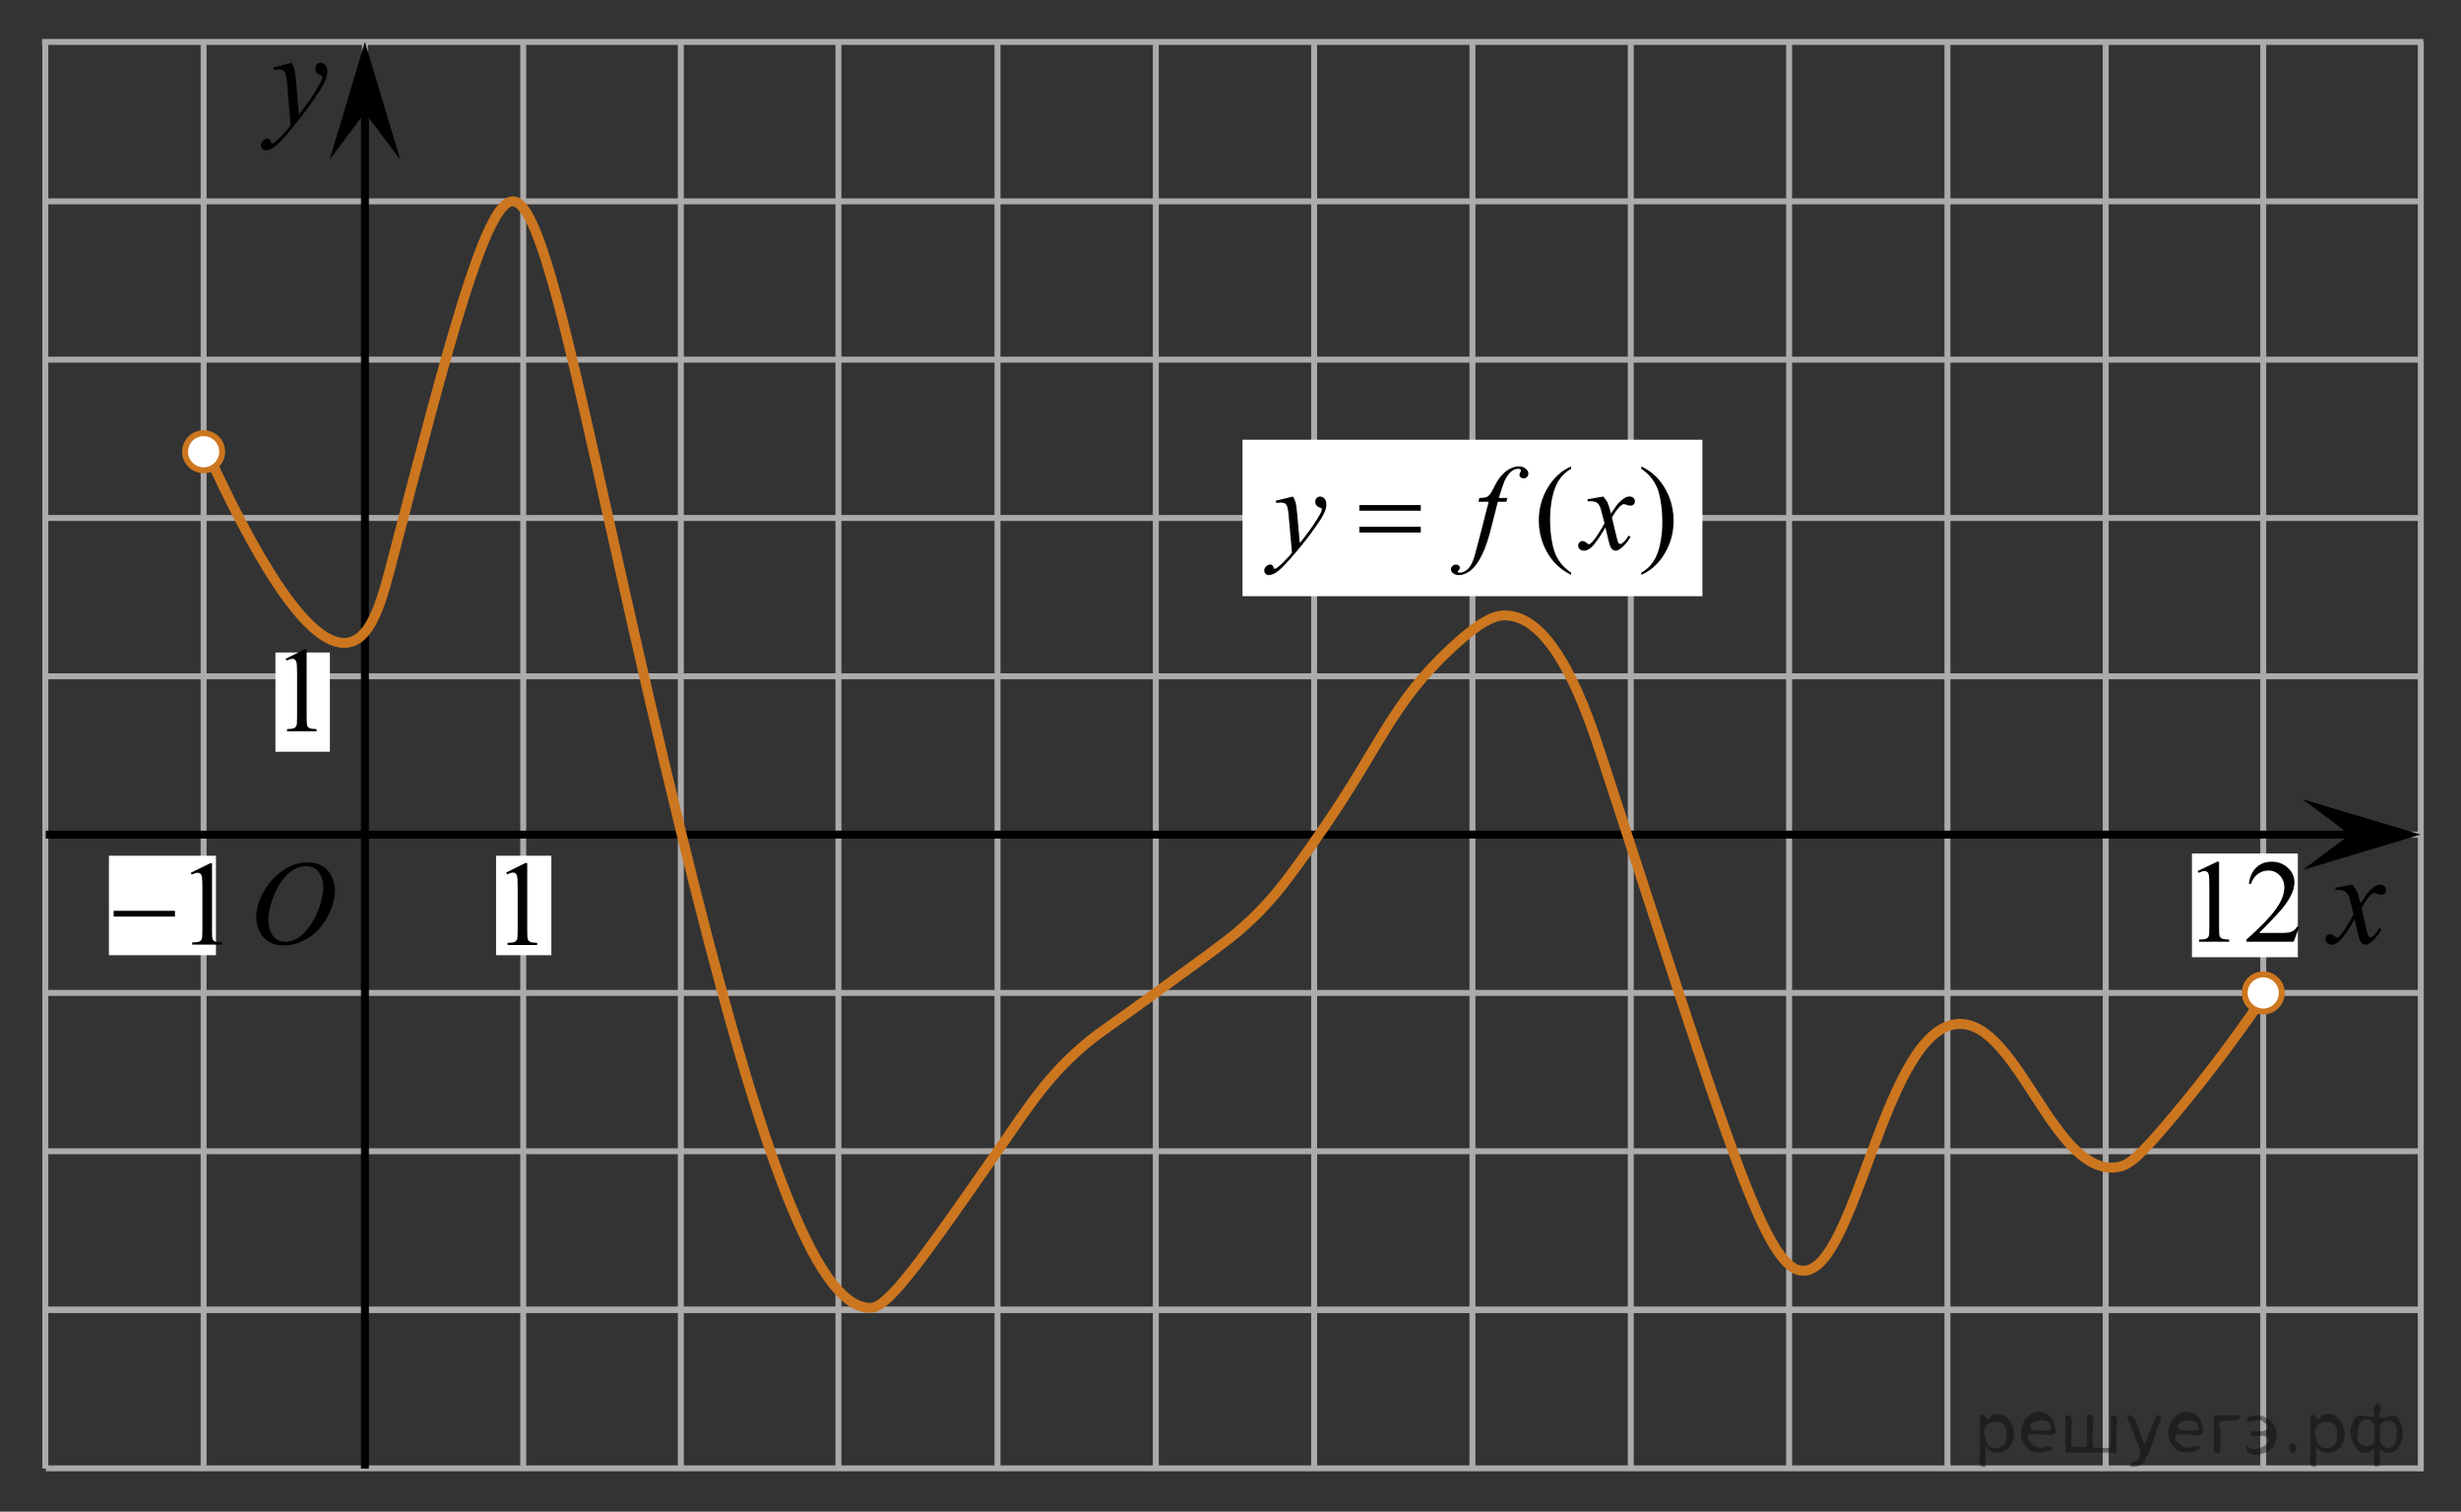 <?xml version="1.0" encoding="utf-8"?>
<!-- Generator: Adobe Illustrator 28.0.0, SVG Export Plug-In . SVG Version: 6.00 Build 0)  -->
<svg version="1.1" id="Слой_1" xmlns="http://www.w3.org/2000/svg" xmlns:xlink="http://www.w3.org/1999/xlink" x="0px" y="0px"
	 width="310.365px" height="190.646px" viewBox="0 0 310.365 190.646" enable-background="new 0 0 310.365 190.646"
	 xml:space="preserve">
<rect x="0" y="0" width="310.365" height="190.646" fill="#333333" stroke="none"/>
<line fill="none" stroke="#ADAAAA" stroke-width="0.75" stroke-miterlimit="10" x1="5.55" y1="65.324" x2="305.61" y2="65.324"/>
<line fill="none" stroke="#ADAAAA" stroke-width="0.75" stroke-miterlimit="10" x1="5.767" y1="85.29" x2="305.253" y2="85.29"/>
<line fill="none" stroke="#ADAAAA" stroke-width="0.75" stroke-miterlimit="10" x1="5.432" y1="105.258" x2="305.12" y2="105.258"/>
<line fill="none" stroke="#ADAAAA" stroke-width="0.75" stroke-miterlimit="10" x1="5.639" y1="145.191" x2="305.1" y2="145.191"/>
<line fill="none" stroke="#ADAAAA" stroke-width="0.75" stroke-miterlimit="10" x1="5.716" y1="165.157" x2="305.1" y2="165.158"/>
<line fill="none" stroke="#ADAAAA" stroke-width="0.75" stroke-miterlimit="10" x1="5.716" y1="185.211" x2="5.716" y2="5.085"/>
<line fill="none" stroke="#ADAAAA" stroke-width="0.75" stroke-miterlimit="10" x1="25.68" y1="185.211" x2="25.68" y2="5.582"/>
<line fill="none" stroke="#ADAAAA" stroke-width="0.75" stroke-miterlimit="10" x1="46.023" y1="185.211" x2="46.023" y2="5.582"/>
<line fill="none" stroke="#ADAAAA" stroke-width="0.75" stroke-miterlimit="10" x1="65.987" y1="184.97" x2="65.987" y2="5.579"/>
<line fill="none" stroke="#ADAAAA" stroke-width="0.75" stroke-miterlimit="10" x1="85.862" y1="184.902" x2="85.862" y2="5.569"/>
<line fill="none" stroke="#ADAAAA" stroke-width="0.75" stroke-miterlimit="10" x1="125.8" y1="184.902" x2="125.8" y2="5.529"/>
<line fill="none" stroke="#ADAAAA" stroke-width="0.75" stroke-miterlimit="10" x1="145.764" y1="185.211" x2="145.764" y2="5.265"/>
<line fill="none" stroke="#ADAAAA" stroke-width="0.75" stroke-miterlimit="10" x1="165.73" y1="185.143" x2="165.73" y2="5.302"/>
<line fill="none" stroke="#ADAAAA" stroke-width="0.75" stroke-miterlimit="10" x1="185.696" y1="184.876" x2="185.696" y2="5.302"/>
<line fill="none" stroke="#ADAAAA" stroke-width="0.75" stroke-miterlimit="10" x1="205.663" y1="184.876" x2="205.663" y2="5.559"/>
<line fill="none" x1="109.948" y1="149.521" x2="110.302" y2="149.521"/>
<line fill="none" x1="104.407" y1="158.011" x2="97.671" y2="137.761"/>
<line fill="none" x1="96.786" y1="137.011" x2="96.614" y2="136.842"/>
<line fill="none" x1="94.786" y1="135.498" x2="94.614" y2="135.092"/>
<path fill="none" d="M98.698,142.46c0,0-0.172,0-0.383,0"/>
<path fill="none" d="M89.364,128.96c0,0-0.449,0-1.021,0"/>
<line fill="none" stroke="#ADAAAA" stroke-width="0.75" stroke-miterlimit="10" x1="225.63" y1="185.145" x2="225.63" y2="5.559"/>
<path fill="none" stroke="#000000" stroke-width="1.25" stroke-linejoin="round" stroke-miterlimit="8" d="M97.323,145.191"/>
<path fill="none" stroke="#000000" stroke-width="1.25" stroke-linejoin="round" stroke-miterlimit="8" d="M67.913,156.025"/>
<path fill="none" stroke="#000000" stroke-width="1.25" stroke-linejoin="round" stroke-miterlimit="8" d="M26.055,25.391"/>
<line fill="none" stroke="#ADAAAA" stroke-width="0.75" stroke-miterlimit="10" x1="265.558" y1="185.173" x2="265.558" y2="5.234"/>
<path fill="none" stroke="#000000" stroke-width="1.25" stroke-linejoin="round" stroke-miterlimit="8" d="M112.514,78.302"/>
<line fill="none" stroke="#ADAAAA" stroke-width="0.75" stroke-miterlimit="10" x1="245.598" y1="185.145" x2="245.598" y2="5.559"/>
<path fill="none" stroke="#000000" stroke-width="1.25" stroke-linejoin="round" stroke-miterlimit="8" d="M196.751,139.303"/>
<path fill="none" stroke="#000000" stroke-width="1.25" stroke-linejoin="round" stroke-miterlimit="8" d="M59.747,69.123"/>
<line fill="none" stroke="#ADAAAA" stroke-width="0.75" stroke-miterlimit="10" x1="105.737" y1="185.143" x2="105.737" y2="5.302"/>
<path fill="none" stroke="#ADAAAA" stroke-width="0.75" stroke-miterlimit="10" d="M6.093,124.988"/>
<path fill="none" stroke="#000000" stroke-width="1.25" stroke-linejoin="round" stroke-miterlimit="8" d="M265.558,182.544"/>
<path fill="none" stroke="#000000" stroke-width="1.25" stroke-linejoin="round" stroke-miterlimit="8" d="M253.642,158.89"/>
<path fill="none" stroke="#000000" stroke-width="1.25" stroke-linejoin="round" stroke-miterlimit="8" d="M145.483,84.587"/>
<line fill="none" stroke="#ADAAAA" stroke-width="0.75" stroke-miterlimit="10" x1="285.425" y1="185.271" x2="285.425" y2="5.522"/>
<line fill="none" stroke="#ADAAAA" stroke-width="0.75" stroke-miterlimit="10" x1="305.292" y1="185.56" x2="305.292" y2="5.234"/>
<line fill="none" stroke="#ADAAAA" stroke-width="0.75" stroke-miterlimit="10" x1="5.639" y1="125.224" x2="305.1" y2="125.224"/>
<line fill="none" stroke="#ADAAAA" stroke-width="0.75" stroke-miterlimit="10" x1="5.55" y1="25.393" x2="305.405" y2="25.393"/>
<line fill="none" stroke="#ADAAAA" stroke-width="0.75" stroke-miterlimit="10" x1="5.55" y1="45.359" x2="305.405" y2="45.359"/>
<path fill="none" stroke="#000000" stroke-width="1.25" stroke-linejoin="round" stroke-miterlimit="8" d="M277.663,77.622"/>
<path fill="none" stroke="#000000" stroke-width="1.25" stroke-linejoin="round" stroke-miterlimit="8" d="M305.185,31.367"/>
<path fill="none" stroke="#000000" stroke-width="1.25" stroke-linejoin="round" stroke-miterlimit="8" d="M278.745,59.35"/>
<path fill="none" stroke="#000000" stroke-width="1.25" stroke-linejoin="round" stroke-miterlimit="8" d="M216.804,154.035"/>
<path fill="none" stroke="#000000" stroke-width="1.25" stroke-linejoin="round" stroke-miterlimit="8" d="M205.663,185.123"/>
<path fill="none" stroke="#000000" stroke-width="1.25" stroke-linejoin="round" stroke-miterlimit="8" d="M205.663,185.123"/>
<path fill="none" stroke="#000000" stroke-width="1.25" stroke-linejoin="round" stroke-miterlimit="8" d="M189.12,122.868"/>
<path fill="none" stroke="#000000" stroke-width="1.25" stroke-linejoin="round" stroke-miterlimit="8" d="M250.855,88.211"/>
<path fill="none" stroke="#000000" stroke-width="1.25" stroke-linejoin="round" stroke-miterlimit="8" d="M236.38,121.535"/>
<path fill="none" stroke="#000000" stroke-width="1.25" stroke-linejoin="round" stroke-miterlimit="8" d="M204.723,145.627"/>
<line fill="none" stroke="#ADAAAA" stroke-width="0.75" stroke-miterlimit="10" x1="5.296" y1="5.289" x2="305.61" y2="5.289"/>
<path fill="none" stroke="#000000" stroke-width="1.25" stroke-linejoin="round" stroke-miterlimit="8" d="M96.389,158.743"/>
<path fill="none" stroke="#000000" stroke-width="1.25" stroke-linejoin="round" stroke-miterlimit="8" d="M290.155,165.158"/>
<rect x="156.697" y="55.458" fill="#FFFFFF" width="58" height="19.732"/>
<line fill="none" stroke="#000000" stroke-miterlimit="10" x1="5.767" y1="105.258" x2="300.466" y2="105.258"/>
<g>
	<g>
		<g>
			<g>
				<g>
					<g>
						<g>
							<g>
								<g>
									<g>
										<g>
											<g>
												<defs>
													<rect id="SVGID_1_" x="289.764" y="105.97" width="16.128" height="18.542"/>
												</defs>
												<clipPath id="SVGID_00000072997332339425611280000015302855191423639683_">
													<use xlink:href="#SVGID_1_"  overflow="visible"/>
												</clipPath>
												<g clip-path="url(#SVGID_00000072997332339425611280000015302855191423639683_)">
													<path d="M296.646,111.559c0.258,0.283,0.45,0.566,0.584,0.85c0.094,0.193,0.248,0.709,0.465,1.539l0.69-1.07
														c0.185-0.266,0.396-0.514,0.668-0.743c0.265-0.235,0.488-0.396,0.688-0.481c0.128-0.058,0.271-0.082,0.419-0.082
														c0.229,0,0.403,0.063,0.538,0.188c0.137,0.125,0.201,0.273,0.201,0.457c0,0.205-0.039,0.348-0.119,0.424
														c-0.146,0.135-0.313,0.203-0.504,0.203c-0.105,0-0.229-0.023-0.354-0.072c-0.246-0.088-0.412-0.131-0.496-0.131
														c-0.127,0-0.272,0.076-0.444,0.229c-0.325,0.281-0.716,0.828-1.166,1.645l0.646,2.804
														c0.104,0.432,0.188,0.688,0.254,0.771c0.063,0.084,0.14,0.127,0.201,0.127c0.105,0,0.234-0.063,0.391-0.188
														c0.289-0.25,0.533-0.574,0.736-0.979l0.271,0.146c-0.33,0.644-0.75,1.171-1.261,1.6
														c-0.288,0.235-0.532,0.354-0.731,0.354c-0.295,0-0.521-0.172-0.695-0.515c-0.104-0.216-0.338-1.125-0.688-2.738
														c-0.814,1.474-1.479,2.42-1.972,2.844c-0.317,0.271-0.629,0.408-0.931,0.408c-0.211,0-0.399-0.078-0.573-0.235
														c-0.125-0.117-0.188-0.275-0.188-0.479c0-0.183,0.063-0.328,0.175-0.445c0.114-0.117,0.261-0.182,0.429-0.182
														s0.353,0.088,0.537,0.264c0.139,0.125,0.234,0.188,0.313,0.188c0.063,0,0.146-0.045,0.241-0.133
														c0.248-0.206,0.584-0.648,1.011-1.338c0.425-0.688,0.702-1.182,0.834-1.479c-0.325-1.319-0.502-2.021-0.524-2.097
														c-0.12-0.354-0.272-0.604-0.476-0.748c-0.19-0.146-0.479-0.225-0.854-0.225c-0.119,0-0.263,0.006-0.419,0.02v-0.293
														L296.646,111.559z"/>
												</g>
											</g>
										</g>
									</g>
								</g>
							</g>
						</g>
					</g>
				</g>
			</g>
		</g>
	</g>
</g>
<polygon points="296.345,105.255 290.401,100.8 305.253,105.251 290.407,109.716 "/>
<g>
	<g>
		<g>
			<g>
				<g>
					<g>
						<g>
							<g>
								<g>
									<g>
										<g>
											<g>
												<g>
													<defs>
														<polygon id="SVGID_00000138553454573991120840000017970940877604828802_" points="39.743,23.233 48.842,23.233 
															48.842,2.712 22.419,2.712 22.419,23.233 														"/>
													</defs>
													<clipPath id="SVGID_00000026878788059310911460000001249838021301622701_">
														<use xlink:href="#SVGID_00000138553454573991120840000017970940877604828802_"  overflow="visible"/>
													</clipPath>
													<g clip-path="url(#SVGID_00000026878788059310911460000001249838021301622701_)">
														<path d="M36.778,7.916c0.181,0.317,0.304,0.613,0.369,0.893c0.064,0.272,0.139,0.815,0.205,1.627l0.35,4.029
															c0.313-0.394,0.771-1.016,1.367-1.865c0.289-0.415,0.646-0.98,1.066-1.697c0.262-0.438,0.416-0.743,0.477-0.918
															c0.03-0.087,0.05-0.178,0.05-0.271c0-0.06-0.021-0.105-0.058-0.146c-0.037-0.038-0.137-0.083-0.287-0.136
															c-0.151-0.055-0.28-0.146-0.391-0.286c-0.104-0.144-0.148-0.303-0.148-0.479c0-0.224,0.063-0.402,0.188-0.541
															c0.125-0.137,0.283-0.205,0.477-0.205c0.229,0,0.431,0.104,0.592,0.3c0.16,0.198,0.242,0.477,0.242,0.823
															c0,0.436-0.146,0.925-0.427,1.479c-0.282,0.555-0.83,1.402-1.64,2.554c-0.813,1.146-1.787,2.399-2.938,3.755
															c-0.794,0.938-1.382,1.523-1.768,1.77c-0.385,0.241-0.711,0.361-0.98,0.361c-0.162,0-0.309-0.063-0.434-0.188
															c-0.123-0.128-0.188-0.277-0.188-0.446c0-0.214,0.084-0.407,0.259-0.582c0.172-0.176,0.354-0.263,0.557-0.263
															c0.104,0,0.188,0.021,0.264,0.071c0.041,0.025,0.088,0.104,0.14,0.232c0.053,0.128,0.098,0.214,0.141,0.258
															c0.022,0.027,0.063,0.041,0.098,0.041c0.027,0,0.092-0.023,0.166-0.082c0.289-0.187,0.625-0.479,1.013-0.885
															c0.504-0.536,0.877-0.974,1.112-1.313l-0.438-5.196c-0.072-0.858-0.188-1.38-0.332-1.566
															c-0.146-0.188-0.396-0.276-0.736-0.276c-0.104,0-0.311,0.018-0.592,0.05l-0.068-0.307L36.778,7.916z"/>
													</g>
												</g>
											</g>
										</g>
									</g>
								</g>
							</g>
						</g>
					</g>
				</g>
			</g>
		</g>
	</g>
</g>
<polygon points="46.02,14.198 41.565,20.139 46.017,5.289 50.481,20.133 "/>
<rect x="276.432" y="107.638" fill="#FFFFFF" width="13.355" height="13.083"/>
<line fill="none" stroke="#ADAAAA" stroke-width="0.75" stroke-miterlimit="10" x1="5.716" y1="165.217" x2="305.177" y2="165.217"/>
<line fill="none" stroke="#ADAAAA" stroke-width="0.75" stroke-miterlimit="10" x1="5.793" y1="185.183" x2="305.177" y2="185.185"/>
<line fill="none" stroke="#000000" stroke-miterlimit="10" x1="46.023" y1="185.211" x2="46.023" y2="10.629"/>
<rect x="34.735" y="82.289" fill="#FFFFFF" width="6.867" height="12.518"/>
<rect x="62.564" y="107.922" fill="#FFFFFF" width="6.968" height="12.543"/>
<g>
	<g>
		<g>
			<g>
				<g>
					<g>
						<g>
							<g>
								<g>
									<g>
										<g>
											<g>
												<g>
													<defs>
														
															<rect id="SVGID_00000090252803163105856730000011514524796788878762_" x="29.369" y="105.258" width="16.439" height="17.871"/>
													</defs>
													<clipPath id="SVGID_00000024710664216051553170000012889088871494097031_">
														<use xlink:href="#SVGID_00000090252803163105856730000011514524796788878762_"  overflow="visible"/>
													</clipPath>
													<g clip-path="url(#SVGID_00000024710664216051553170000012889088871494097031_)">
														<path d="M38.849,108.764c0.662,0,1.248,0.146,1.76,0.435c0.512,0.287,0.908,0.716,1.197,1.274
															c0.289,0.563,0.439,1.148,0.439,1.755c0,1.071-0.314,2.196-0.936,3.379c-0.619,1.181-1.438,2.075-2.438,2.694
															s-2.029,0.935-3.104,0.935c-0.771,0-1.414-0.174-1.938-0.517c-0.521-0.344-0.896-0.793-1.146-1.354
															c-0.246-0.563-0.369-1.104-0.369-1.633c0-0.938,0.229-1.856,0.676-2.771c0.445-0.912,0.979-1.676,1.604-2.289
															c0.623-0.611,1.289-1.084,1.994-1.414C37.306,108.93,38.056,108.764,38.849,108.764z M38.599,109.238
															c-0.488,0-0.977,0.123-1.438,0.367c-0.465,0.243-0.938,0.644-1.396,1.194c-0.461,0.554-0.875,1.279-1.242,2.176
															c-0.451,1.104-0.678,2.146-0.678,3.123c0,0.697,0.18,1.316,0.535,1.855s0.904,0.811,1.646,0.811
															c0.445,0,0.891-0.11,1.313-0.332c0.432-0.223,0.875-0.602,1.344-1.139c0.584-0.674,1.072-1.535,1.479-2.58
															c0.395-1.047,0.6-2.021,0.6-2.928c0-0.671-0.184-1.265-0.537-1.777C39.858,109.498,39.319,109.238,38.599,109.238z
															"/>
													</g>
												</g>
											</g>
										</g>
									</g>
								</g>
							</g>
						</g>
					</g>
				</g>
			</g>
		</g>
	</g>
</g>
<path fill="none" stroke="#0A990A" stroke-width="1.25" stroke-linecap="round" stroke-linejoin="round" stroke-miterlimit="8" d="
	M5.188,5.085"/>
<path fill="none" stroke="#0A990A" stroke-width="1.25" stroke-linecap="round" stroke-linejoin="round" stroke-miterlimit="8" d="
	M0,0"/>
<path fill="none" stroke="#0A990A" stroke-width="1.25" stroke-linecap="round" stroke-linejoin="round" stroke-miterlimit="8" d="
	M1.707,2.002"/>
<path fill="none" stroke="#0A990A" stroke-width="1.25" stroke-linecap="round" stroke-linejoin="round" stroke-miterlimit="8" d="
	M310.365,190.645"/>
<path fill="none" stroke="#0A990A" stroke-width="1.25" stroke-linecap="round" stroke-linejoin="round" stroke-miterlimit="8" d="
	M305.177,185.56"/>
<path fill="none" stroke="#0A990A" stroke-width="1.25" stroke-linecap="round" stroke-linejoin="round" stroke-miterlimit="8" d="
	M306.884,187.562"/>
<g>
	<g>
		<path d="M198.136,72.225v0.272c-0.743-0.373-1.363-0.809-1.86-1.309c-0.708-0.711-1.254-1.549-1.638-2.515
			c-0.384-0.966-0.575-1.968-0.575-3.008c0-1.52,0.376-2.906,1.129-4.158c0.752-1.253,1.733-2.148,2.944-2.688v0.309
			c-0.605,0.333-1.103,0.789-1.491,1.368c-0.388,0.579-0.679,1.312-0.87,2.199c-0.192,0.887-0.288,1.814-0.288,2.78
			c0,1.049,0.081,2.002,0.243,2.86c0.128,0.677,0.283,1.22,0.465,1.629c0.183,0.409,0.427,0.803,0.734,1.18
			C197.236,71.521,197.639,71.882,198.136,72.225z"/>
		<path d="M206.991,59.128v-0.309c0.747,0.368,1.369,0.802,1.866,1.302c0.703,0.716,1.247,1.555,1.631,2.519
			c0.384,0.964,0.575,1.967,0.575,3.011c0,1.52-0.375,2.906-1.125,4.159c-0.75,1.253-1.732,2.148-2.947,2.688v-0.272
			c0.604-0.338,1.103-0.795,1.494-1.372c0.391-0.576,0.681-1.309,0.87-2.199c0.189-0.89,0.284-1.817,0.284-2.783
			c0-1.044-0.081-1.998-0.243-2.861c-0.123-0.676-0.277-1.218-0.461-1.625c-0.185-0.407-0.43-0.799-0.734-1.177
			C207.895,59.832,207.492,59.471,206.991,59.128z"/>
	</g>
	<g>
		<path d="M163.059,62.621c0.167,0.285,0.282,0.55,0.347,0.798c0.063,0.248,0.128,0.734,0.191,1.46l0.325,3.618
			c0.295-0.353,0.723-0.912,1.284-1.677c0.27-0.373,0.604-0.88,1.003-1.522c0.241-0.392,0.389-0.667,0.442-0.823
			c0.03-0.079,0.045-0.16,0.045-0.243c0-0.054-0.018-0.098-0.052-0.133c-0.034-0.034-0.124-0.075-0.27-0.121
			c-0.146-0.046-0.266-0.132-0.361-0.257s-0.144-0.269-0.144-0.43c0-0.201,0.059-0.363,0.177-0.485
			c0.118-0.122,0.266-0.184,0.442-0.184c0.217,0,0.401,0.09,0.554,0.269c0.152,0.179,0.229,0.425,0.229,0.739
			c0,0.387-0.133,0.83-0.398,1.327s-0.777,1.261-1.534,2.291c-0.758,1.03-1.676,2.152-2.753,3.368
			c-0.742,0.838-1.294,1.367-1.652,1.585c-0.359,0.218-0.667,0.327-0.923,0.327c-0.152,0-0.286-0.058-0.402-0.173
			c-0.115-0.115-0.173-0.249-0.173-0.401c0-0.191,0.08-0.365,0.239-0.522c0.16-0.157,0.334-0.235,0.521-0.235
			c0.099,0,0.18,0.022,0.243,0.066c0.04,0.024,0.083,0.095,0.13,0.21s0.09,0.192,0.129,0.231c0.024,0.024,0.054,0.037,0.089,0.037
			c0.029,0,0.081-0.024,0.154-0.073c0.271-0.167,0.586-0.432,0.944-0.794c0.473-0.48,0.822-0.873,1.048-1.177l-0.413-4.662
			c-0.068-0.77-0.172-1.238-0.31-1.404c-0.138-0.167-0.369-0.25-0.693-0.25c-0.104,0-0.288,0.015-0.554,0.044l-0.066-0.272
			L163.059,62.621z"/>
		<path d="M190.102,62.798l-0.133,0.485h-1.077l-0.812,3.213c-0.359,1.417-0.721,2.513-1.085,3.287
			c-0.517,1.093-1.072,1.848-1.667,2.265c-0.453,0.318-0.905,0.478-1.358,0.478c-0.295,0-0.546-0.088-0.752-0.265
			c-0.152-0.123-0.229-0.282-0.229-0.478c0-0.157,0.063-0.293,0.188-0.408c0.126-0.115,0.279-0.173,0.461-0.173
			c0.133,0,0.245,0.042,0.336,0.125c0.092,0.083,0.137,0.179,0.137,0.287c0,0.108-0.052,0.208-0.155,0.302
			c-0.078,0.068-0.118,0.12-0.118,0.154c0,0.044,0.018,0.078,0.052,0.103c0.045,0.034,0.113,0.051,0.207,0.051
			c0.212,0,0.435-0.066,0.668-0.198c0.233-0.132,0.441-0.33,0.623-0.592c0.183-0.262,0.354-0.641,0.517-1.136
			c0.069-0.206,0.254-0.885,0.554-2.037l1.284-4.979h-1.284l0.104-0.485c0.408,0,0.693-0.028,0.855-0.084
			c0.162-0.057,0.312-0.165,0.446-0.324c0.136-0.159,0.312-0.457,0.527-0.894c0.291-0.588,0.568-1.044,0.834-1.368
			c0.364-0.437,0.747-0.764,1.147-0.982c0.401-0.218,0.778-0.327,1.133-0.327c0.374,0,0.674,0.094,0.9,0.283
			c0.226,0.188,0.339,0.394,0.339,0.614c0,0.172-0.057,0.316-0.169,0.434c-0.113,0.118-0.259,0.176-0.436,0.176
			c-0.152,0-0.277-0.044-0.373-0.132c-0.096-0.088-0.144-0.193-0.144-0.316c0-0.079,0.032-0.175,0.096-0.291
			c0.064-0.115,0.096-0.192,0.096-0.232c0-0.068-0.021-0.12-0.066-0.154c-0.063-0.049-0.157-0.073-0.28-0.073
			c-0.31,0-0.588,0.098-0.834,0.294c-0.329,0.26-0.624,0.667-0.885,1.221c-0.133,0.29-0.377,1.007-0.73,2.155h1.083V62.798z"/>
		<path d="M202.188,62.621c0.241,0.255,0.423,0.51,0.546,0.765c0.089,0.176,0.234,0.64,0.436,1.39l0.649-0.971
			c0.172-0.235,0.381-0.459,0.627-0.673s0.463-0.359,0.649-0.438c0.118-0.049,0.249-0.074,0.392-0.074
			c0.211,0,0.38,0.057,0.505,0.169c0.126,0.113,0.188,0.25,0.188,0.412c0,0.187-0.037,0.314-0.11,0.382
			c-0.138,0.123-0.296,0.184-0.473,0.184c-0.104,0-0.214-0.022-0.332-0.066c-0.231-0.078-0.386-0.118-0.465-0.118
			c-0.118,0-0.258,0.069-0.421,0.206c-0.305,0.255-0.669,0.748-1.092,1.478l0.605,2.53c0.093,0.387,0.172,0.619,0.236,0.695
			c0.063,0.076,0.127,0.114,0.191,0.114c0.104,0,0.224-0.056,0.361-0.169c0.271-0.226,0.502-0.52,0.693-0.882l0.259,0.132
			c-0.31,0.579-0.703,1.059-1.181,1.441c-0.271,0.215-0.499,0.323-0.687,0.323c-0.275,0-0.494-0.154-0.656-0.463
			c-0.104-0.191-0.317-1.015-0.643-2.471c-0.767,1.329-1.382,2.184-1.845,2.566c-0.3,0.245-0.59,0.368-0.87,0.368
			c-0.197,0-0.376-0.071-0.539-0.213c-0.118-0.108-0.177-0.252-0.177-0.434c0-0.162,0.054-0.296,0.162-0.404
			s0.241-0.162,0.398-0.162s0.325,0.079,0.502,0.235c0.128,0.113,0.227,0.169,0.295,0.169c0.06,0,0.136-0.039,0.229-0.118
			c0.231-0.187,0.547-0.588,0.945-1.206c0.398-0.618,0.659-1.064,0.782-1.338c-0.306-1.191-0.471-1.821-0.495-1.89
			c-0.113-0.318-0.261-0.544-0.442-0.676s-0.45-0.199-0.805-0.199c-0.113,0-0.243,0.005-0.391,0.015v-0.265L202.188,62.621z"/>
	</g>
	<g>
		<path d="M171.431,63.695h7.747v0.713h-7.747V63.695z M171.431,66.438h7.747v0.728h-7.747V66.438z"/>
	</g>
</g>
<path fill="none" stroke="#CC761F" stroke-width="1.25" stroke-linejoin="round" stroke-miterlimit="8" d="M26.128,57.021
	c5.461,11.932,12.616,25.066,17.872,24c3.022-0.613,4.265-5.686,5.617-10.894
	c6.885-26.512,11.561-44.523,14.979-44.735c4.66-0.289,9.745,32.342,21.277,79.458
	c9.393,38.381,16.792,60.391,24,60.085c2.251-0.095,6.81-6.645,15.928-19.745c4.115-5.912,6.506-9.776,11.647-13.957
	c1.44-1.171,1.556-1.115,8.681-6.298c5.749-4.182,8.624-6.274,10.043-7.489c4.241-3.635,6.567-6.952,10.655-12.87
	c7.305-10.577,8.712-15.889,16.239-22.874c4.093-3.798,5.755-4.156,6.979-4.085
	c6.125,0.357,10.053,11.998,12.085,18.213c15.918,48.692,20.493,64.289,25.235,64.438
	c6.754,0.212,10.307-31.019,19.758-31.134c7.415-0.09,11.843,19.051,19.759,18.084
	c1.471-0.18,2.65-1.004,7.077-6.281c5.328-6.351,9.279-11.903,11.915-15.83"/>
<circle fill="#FFFFFF" stroke="#CC761F" stroke-width="0.75" stroke-miterlimit="10" cx="25.68" cy="56.971" r="2.338"/>
<circle fill="#FFFFFF" stroke="#CC761F" stroke-width="0.75" stroke-miterlimit="10" cx="285.425" cy="125.225" r="2.339"/>
<g>
	<g>
		<g>
			<defs>
				<rect id="SVGID_00000039096922717537951930000010112589933452976829_" x="33.403" y="78.302" width="9.53" height="16.699"/>
			</defs>
			<clipPath id="SVGID_00000093863206145732932910000017870165573282176896_">
				<use xlink:href="#SVGID_00000039096922717537951930000010112589933452976829_"  overflow="visible"/>
			</clipPath>
			<g clip-path="url(#SVGID_00000093863206145732932910000017870165573282176896_)">
				<g enable-background="new    ">
					<path d="M36.018,83.087l2.413-1.203h0.241v8.558c0,0.568,0.023,0.922,0.07,1.062
						c0.046,0.14,0.143,0.246,0.289,0.321c0.146,0.074,0.444,0.117,0.893,0.127v0.276h-3.73v-0.276
						c0.468-0.01,0.77-0.051,0.907-0.123c0.137-0.072,0.231-0.17,0.285-0.292s0.081-0.487,0.081-1.095v-5.471
						c0-0.737-0.024-1.211-0.073-1.42c-0.034-0.16-0.096-0.277-0.186-0.352
						c-0.09-0.075-0.199-0.112-0.325-0.112c-0.181,0-0.432,0.077-0.753,0.231L36.018,83.087z"/>
				</g>
			</g>
		</g>
	</g>
</g>
<rect x="13.735" y="107.922" fill="#FFFFFF" width="13.499" height="12.543"/>
<g>
	<g>
		<g>
			<defs>
				<rect id="SVGID_00000043454695792091126500000010804519079692970169_" x="61.222" y="105.258" width="9.53" height="16.699"/>
			</defs>
			<clipPath id="SVGID_00000151545719314644955500000000292379322688446382_">
				<use xlink:href="#SVGID_00000043454695792091126500000010804519079692970169_"  overflow="visible"/>
			</clipPath>
			<g clip-path="url(#SVGID_00000151545719314644955500000000292379322688446382_)">
				<g enable-background="new    ">
					<path d="M63.837,110.043l2.413-1.203h0.241v8.558c0,0.568,0.023,0.922,0.07,1.062
						c0.046,0.14,0.143,0.246,0.289,0.321c0.146,0.074,0.444,0.117,0.893,0.127v0.276h-3.73v-0.276
						c0.468-0.01,0.77-0.051,0.907-0.123c0.137-0.072,0.231-0.17,0.285-0.292s0.081-0.487,0.081-1.095v-5.471
						c0-0.737-0.024-1.211-0.073-1.42c-0.034-0.16-0.096-0.277-0.186-0.352
						c-0.09-0.075-0.199-0.112-0.325-0.112c-0.181,0-0.432,0.077-0.753,0.231L63.837,110.043z"/>
				</g>
			</g>
		</g>
	</g>
</g>
<g>
	<g>
		<g>
			<g>
				<g>
					<defs>
						
							<rect id="SVGID_00000098187594026908871550000004141973472029099927_" x="11.537" y="105.327" width="19.199" height="16.561"/>
					</defs>
					<clipPath id="SVGID_00000024717486893142717970000002565500973028852650_">
						<use xlink:href="#SVGID_00000098187594026908871550000004141973472029099927_"  overflow="visible"/>
					</clipPath>
					<g clip-path="url(#SVGID_00000024717486893142717970000002565500973028852650_)">
						<g enable-background="new    ">
							<path d="M24.065,110.068l2.431-1.193h0.243v8.487c0,0.564,0.023,0.914,0.07,1.053
								c0.047,0.138,0.144,0.244,0.291,0.318s0.447,0.116,0.898,0.126v0.274h-3.756v-0.274
								c0.471-0.01,0.776-0.051,0.913-0.122c0.138-0.071,0.233-0.168,0.288-0.289
								c0.054-0.121,0.081-0.483,0.081-1.086v-5.426c0-0.731-0.025-1.2-0.074-1.408
								c-0.035-0.158-0.097-0.274-0.188-0.349s-0.2-0.111-0.328-0.111c-0.182,0-0.435,0.077-0.759,0.231
								L24.065,110.068z"/>
						</g>
					</g>
				</g>
			</g>
		</g>
	</g>
	<g>
		<g>
			<g>
				<g>
					<defs>
						
							<rect id="SVGID_00000098937631538819661080000001001561936084676493_" x="11.537" y="105.327" width="19.199" height="16.561"/>
					</defs>
					<clipPath id="SVGID_00000088132194351284772420000008667572878305810334_">
						<use xlink:href="#SVGID_00000098937631538819661080000001001561936084676493_"  overflow="visible"/>
					</clipPath>
					<g clip-path="url(#SVGID_00000088132194351284772420000008667572878305810334_)">
						<g enable-background="new    ">
							<path d="M14.332,114.864h7.734v0.734H14.332V114.864z"/>
						</g>
					</g>
				</g>
			</g>
		</g>
	</g>
</g>
<g>
	<g>
		<defs>
			
				<rect id="SVGID_00000106836680728275009830000004372849280547148199_" x="274.075" y="104.845" width="19.706" height="16.56"/>
		</defs>
		<clipPath id="SVGID_00000052789870484103321190000008948545185245411240_">
			<use xlink:href="#SVGID_00000106836680728275009830000004372849280547148199_"  overflow="visible"/>
		</clipPath>
		<g clip-path="url(#SVGID_00000052789870484103321190000008948545185245411240_)">
		</g>
	</g>
	<g>
		<defs>
			<polygon id="SVGID_00000161591503348083875360000007458013785464000413_" points="274.502,121.488 293.891,121.488 
				293.891,105.204 274.502,105.204 274.502,121.488 			"/>
		</defs>
		<clipPath id="SVGID_00000088105048404365370980000005959922376926235815_">
			<use xlink:href="#SVGID_00000161591503348083875360000007458013785464000413_"  overflow="visible"/>
		</clipPath>
		<g clip-path="url(#SVGID_00000088105048404365370980000005959922376926235815_)">
			<path d="M277.155,109.851l2.455-1.173h0.245v8.345c0,0.554,0.023,0.899,0.071,1.035
				c0.047,0.136,0.144,0.24,0.294,0.314c0.148,0.073,0.451,0.114,0.907,0.124v0.27h-3.794v-0.27
				c0.477-0.01,0.783-0.05,0.923-0.12c0.139-0.07,0.235-0.165,0.29-0.284s0.082-0.476,0.082-1.068v-5.335
				c0-0.719-0.025-1.181-0.075-1.385c-0.034-0.155-0.098-0.27-0.19-0.343s-0.202-0.109-0.331-0.109
				c-0.184,0-0.439,0.075-0.766,0.227L277.155,109.851z"/>
			<path d="M289.973,116.862l-0.707,1.902h-5.951v-0.27c1.751-1.565,2.983-2.843,3.697-3.834s1.071-1.897,1.071-2.719
				c0-0.627-0.196-1.142-0.588-1.545s-0.86-0.606-1.405-0.606c-0.496,0-0.941,0.143-1.336,0.427
				c-0.394,0.284-0.685,0.701-0.874,1.25h-0.275c0.124-0.898,0.443-1.589,0.956-2.07
				c0.514-0.48,1.154-0.721,1.923-0.721c0.818,0,1.502,0.257,2.05,0.772c0.548,0.515,0.821,1.122,0.821,1.822
				c0,0.5-0.118,1.001-0.356,1.501c-0.367,0.787-0.962,1.62-1.785,2.5c-1.235,1.321-2.006,2.118-2.313,2.391h2.633
				c0.536,0,0.911-0.019,1.127-0.059c0.216-0.038,0.41-0.117,0.584-0.236s0.325-0.288,0.454-0.507H289.973z"/>
		</g>
	</g>
</g>
<g style="stroke:none;fill:#000;fill-opacity:0.4" > <path d="m 250.4,182.5 c 0,0.8 0,1.6 0,2.5 -1.3,0.2 -0.6,-1.5 -0.7,-2.3 0,-1.4 0,-2.8 0,-4.2 0.8,-0.4 0.8,1.3 1.4,0.0 2.2,-1.0 3.7,2.2 2.4,3.9 -0.6,1.0 -2.4,1.2 -3.1,0.0 z m 2.6,-1.6 c 0.5,-2.5 -3.7,-1.9 -2.6,0.4 0.0,2.1 3.1,1.6 2.6,-0.4 z" /> <path d="m 259.3,180.6 c -0.4,0.8 -1.9,0.1 -2.8,0.3 -2.0,-0.1 0.3,2.4 1.5,1.5 2.5,0.0 -1.4,1.6 -2.3,0.2 -1.9,-1.5 -0.3,-5.3 2.1,-4.4 0.9,0.2 1.4,1.2 1.4,2.2 z m -0.7,-0.2 c 0.6,-2.3 -4.0,-1.0 -2.1,0.0 0.7,0 1.4,-0.0 2.1,-0.0 z" /> <path d="m 264.2,182.6 c 0.6,0 1.3,0 2.0,0 0,-1.3 0,-2.7 0,-4.1 1.3,-0.2 0.6,1.5 0.7,2.3 0,0.8 0,1.6 0,2.4 -2.1,0 -4.2,0 -6.4,0 0,-1.5 0,-3.1 0,-4.7 1.3,-0.2 0.6,1.5 0.7,2.3 0.1,0.5 -0.2,1.6 0.2,1.7 0.5,-0.1 1.6,0.2 1.8,-0.2 0,-1.3 0,-2.6 0,-3.9 1.3,-0.2 0.6,1.5 0.7,2.3 0,0.5 0,1.1 0,1.7 z" /> <path d="m 270.6,183.7 c 0.3,1.4 -3.0,1.7 -1.7,0.7 1.5,-0.2 1.0,-1.9 0.5,-2.8 -0.4,-1.0 -0.8,-2.0 -1.2,-3.1 1.2,-0.2 1.2,1.4 1.7,2.2 0.2,0.2 0.4,1.9 0.7,1.2 0.4,-1.1 0.9,-2.2 1.3,-3.4 1.4,-0.2 0.0,1.5 -0.0,2.3 -0.3,0.9 -0.7,1.9 -1.1,2.9 z" /> <path d="m 277.9,180.6 c -0.4,0.8 -1.9,0.1 -2.8,0.3 -2.0,-0.1 0.3,2.4 1.5,1.5 2.5,0.0 -1.4,1.6 -2.3,0.2 -1.9,-1.5 -0.3,-5.3 2.1,-4.4 0.9,0.2 1.4,1.2 1.4,2.2 z m -0.7,-0.2 c 0.6,-2.3 -4.0,-1.0 -2.1,0.0 0.7,0 1.4,-0.0 2.1,-0.0 z" /> <path d="m 279.2,183.2 c 0,-1.5 0,-3.1 0,-4.7 1.1,0 2.2,0 3.3,0 0.0,1.5 -3.3,-0.4 -2.5,1.8 0,0.9 0,1.9 0,2.9 -0.2,0 -0.5,0 -0.7,0 z" /> <path d="m 283.4,182.3 c 0.7,1.4 4.2,-0.8 2.1,-1.2 -0.5,-0.1 -2.2,0.3 -1.5,-0.6 1.0,0.1 3.1,0.0 1.4,-1.2 -0.6,-0.7 -2.8,0.8 -1.8,-0.6 2.0,-0.9 4.2,1.2 3.3,3.2 -0.2,1.5 -3.5,2.3 -3.6,0.7 l 0,-0.1 0,-0.0 0,0 z" /> <path d="m 288.7,182.1 c 1.6,-0.5 0.6,2.3 -0.0,0.6 -0.0,-0.2 0.0,-0.4 0.0,-0.6 z" /> <path d="m 292.1,182.5 c 0,0.8 0,1.6 0,2.5 -1.3,0.2 -0.6,-1.5 -0.7,-2.3 0,-1.4 0,-2.8 0,-4.2 0.8,-0.4 0.8,1.3 1.4,0.0 2.2,-1.0 3.7,2.2 2.4,3.9 -0.6,1.0 -2.4,1.2 -3.1,0.0 z m 2.6,-1.6 c 0.5,-2.5 -3.7,-1.9 -2.6,0.4 0.0,2.1 3.1,1.6 2.6,-0.4 z" /> <path d="m 297.4,180.8 c -0.8,1.9 2.7,2.3 2.0,0.1 0.6,-2.4 -2.3,-2.7 -2.0,-0.1 z m 2.0,4.2 c 0,-0.8 0,-1.6 0,-2.4 -1.8,2.2 -3.8,-1.7 -2.6,-3.3 0.4,-1.8 3.0,0.3 2.6,-1.1 -0.4,-1.1 0.9,-1.8 0.8,-0.3 -0.7,2.2 2.1,-0.6 2.4,1.4 1.2,1.6 -0.3,5.2 -2.4,3.5 -0.4,0.6 0.6,2.5 -0.8,2.1 z m 2.8,-4.2 c 0.8,-1.9 -2.7,-2.3 -2.0,-0.1 -0.6,2.4 2.3,2.7 2.0,0.1 z" /> </g></svg>

<!--File created and owned by https://sdamgia.ru. Copying is prohibited. All rights reserved.-->
